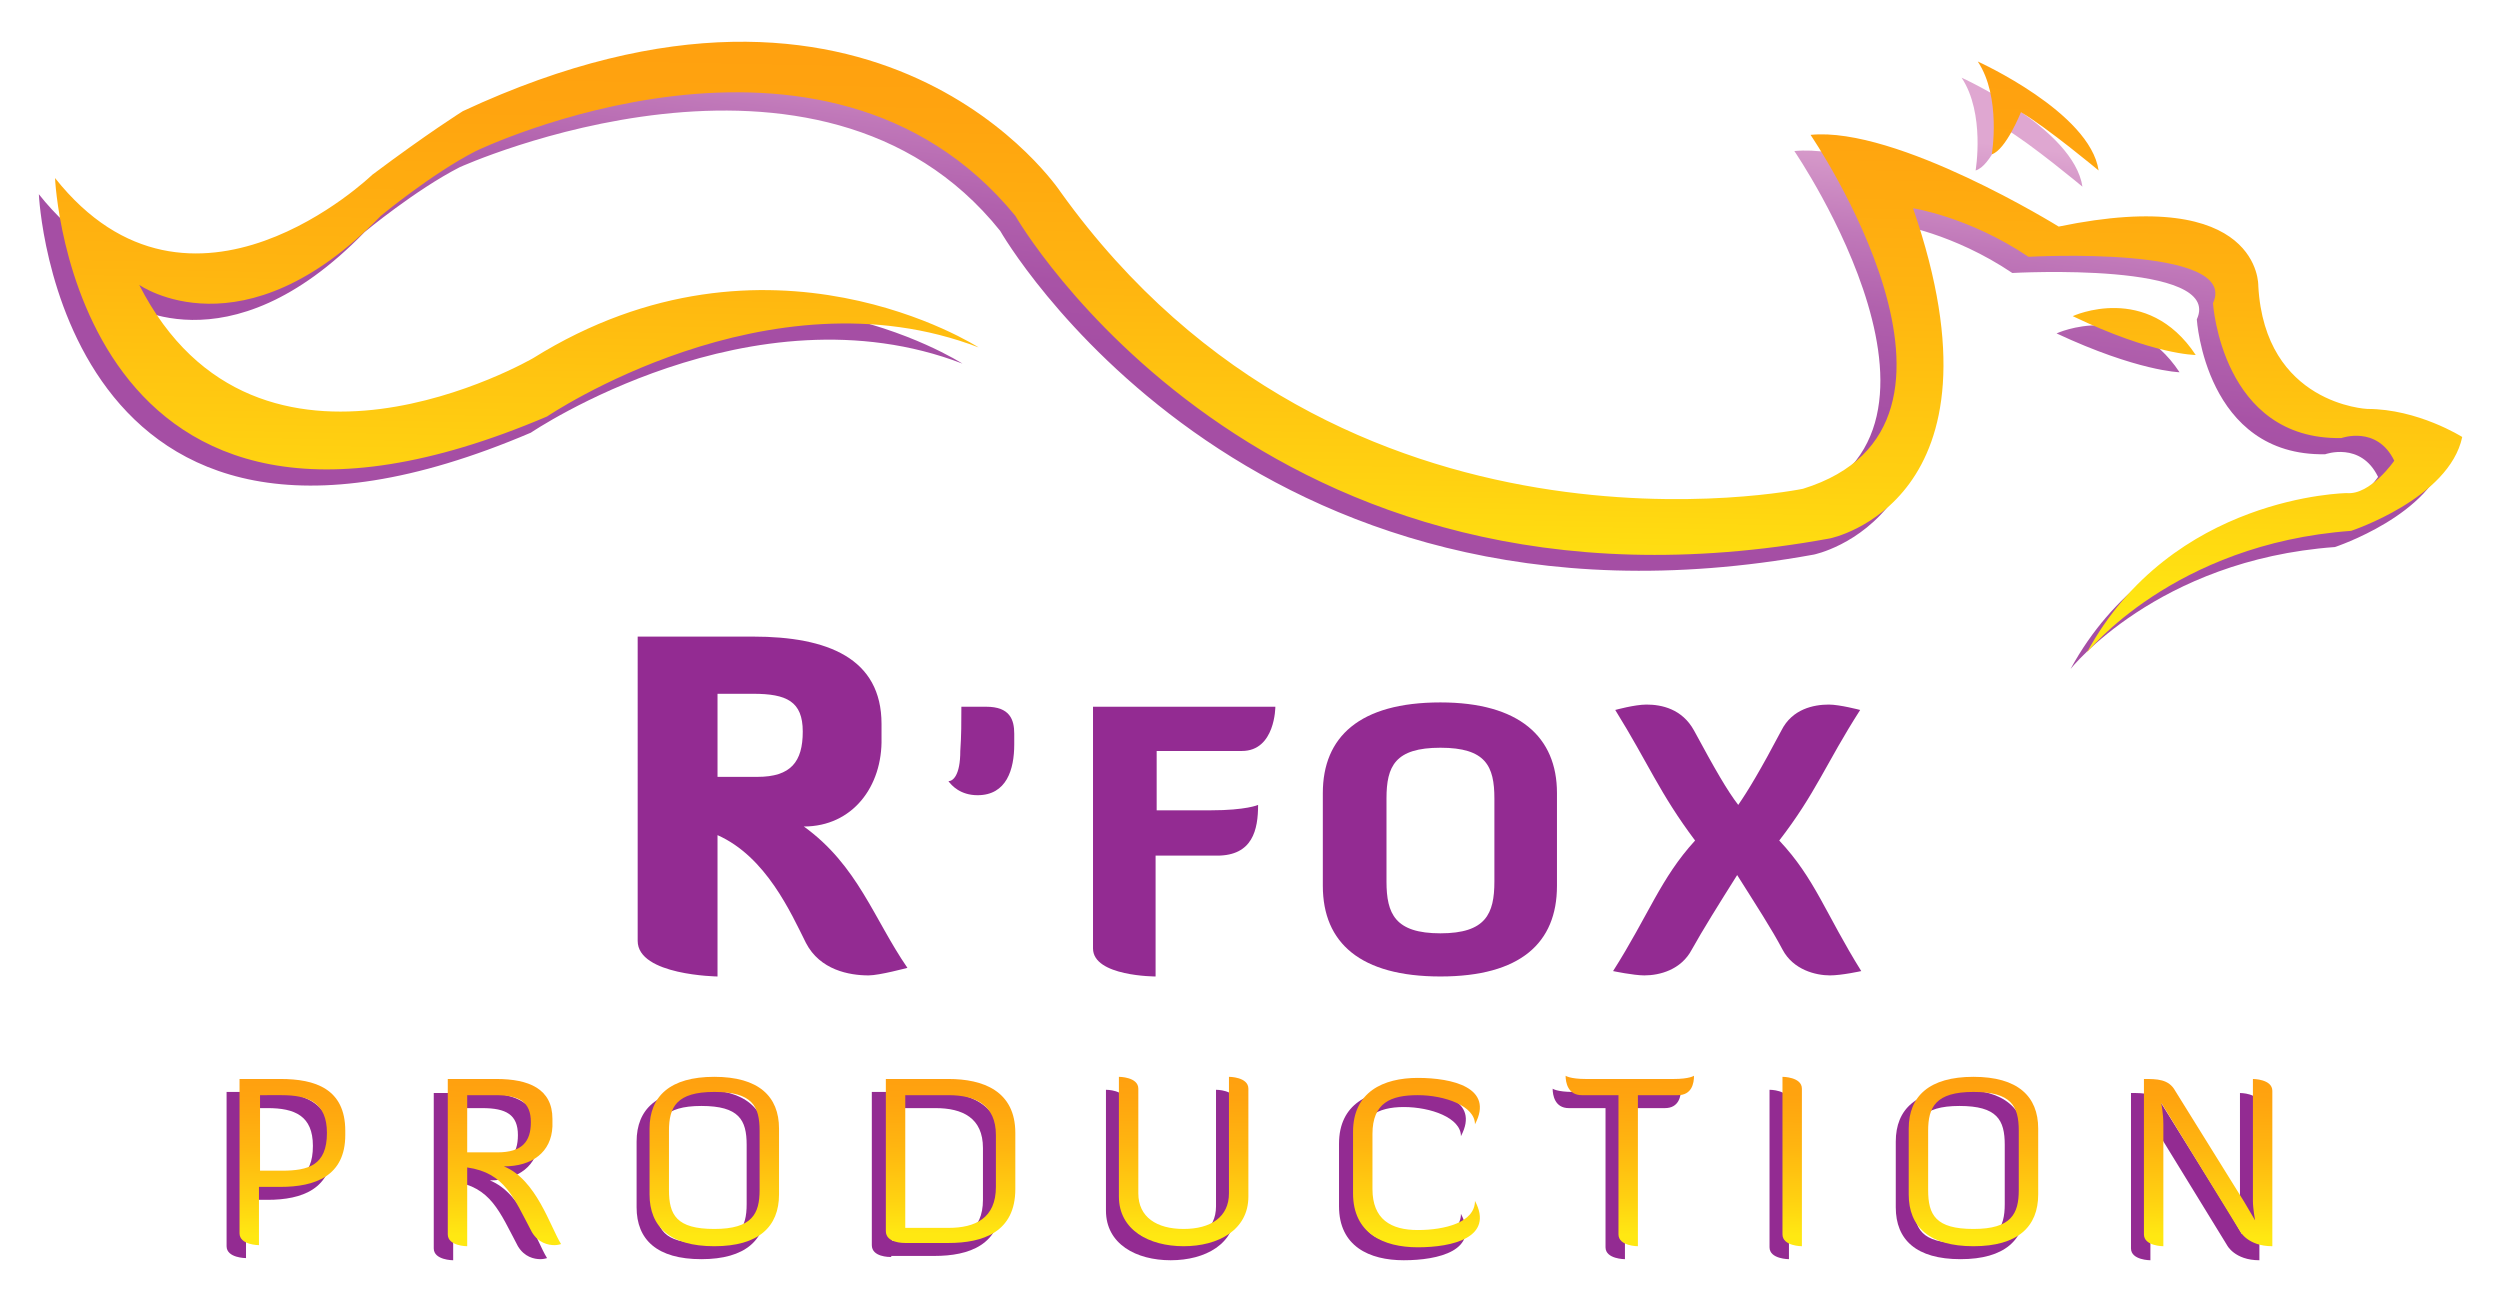<?xml version="1.0" encoding="utf-8"?><!--Generator: Adobe Illustrator 26.2.1, SVG Export Plug-In . SVG Version: 6.00 Build 0)--><svg version="1.1" xmlns="http://www.w3.org/2000/svg" xmlns:xlink="http://www.w3.org/1999/xlink" x="0px" y="0px" viewBox="0 0 231.7 120.6" enable-background="new 0 0 231.7 120.6" xml:space="preserve"><g><path fill="#932B92" d="M74.5,76.6c5,3.6,6.5,8.6,9.6,13.1c0,0-2.6,0.7-3.6,0.7c-1.8,0-4.5-0.5-5.8-3c-1.4-2.8-3.7-8-8.2-10v13.1
		c0,0-7.4-0.1-7.4-3.3V59h10.7c6.9,0,11.9,2,11.9,8.1v1.3C81.8,72.9,79,76.6,74.5,76.6z M66.5,64.2V72h3.7c3.1,0,4.2-1.4,4.2-4.2
		c0-2.8-1.5-3.5-4.6-3.5H66.5z"/><path fill="#932B92" d="M89.1,65.5h2.3c2.2,0,2.6,1.2,2.6,2.5v1c0,2.3-0.7,4.7-3.4,4.7c-1.6,0-2.4-0.9-2.7-1.3
		c0.4,0,1.1-0.5,1.1-2.8C89.1,68.2,89.1,66.9,89.1,65.5z"/><path fill="#932B92" d="M107.1,79.3v11.2c0,0-5.8,0-5.8-2.6V65.5h16.9c0,0,0,4.1-3.1,4.1h-7.9v5.5h5c3.3,0,4.4-0.5,4.4-0.5
		c0,2.3-0.5,4.7-3.8,4.7H107.1z"/><path fill="#932B92" d="M144.3,82.1c0,5.3-3.4,8.4-10.8,8.4c-7.4,0-10.9-3.1-10.9-8.4v-8.6c0-5.2,3.4-8.4,10.9-8.4
		c7.3,0,10.8,3.2,10.8,8.4V82.1z M138.5,74c0-3-0.8-4.7-5-4.7c-4.2,0-5,1.7-5,4.7v7.7c0,3,0.8,4.8,5,4.8c4.2,0,5-1.8,5-4.8V74z"/><path fill="#932B92" d="M156.8,88c-1,1.9-3,2.4-4.4,2.4c-1,0-2.9-0.4-2.9-0.4c3.3-5.2,4.4-8.6,7.6-12.1c-3.3-4.4-4.3-7.1-7.4-12.1
		c0,0,1.8-0.5,2.9-0.5c1.4,0,3.3,0.4,4.4,2.4c2,3.7,3.1,5.6,4.1,6.9c0.9-1.3,2.1-3.3,4-6.9c1-2,3-2.4,4.4-2.4c1,0,2.9,0.5,2.9,0.5
		c-3.2,5-4.1,7.7-7.5,12.1c3.3,3.5,4.3,6.8,7.6,12.1c0,0-1.8,0.4-2.9,0.4c-1.3,0-3.4-0.5-4.4-2.4c-1-1.9-2.5-4.2-4.2-6.9
		C159.3,83.8,157.8,86.2,156.8,88z"/></g><g><path fill="#932B92" d="M21,101.2h3.8c3.2,0,6,0.9,6,4.8v0.4c0,3.8-2.8,4.8-6,4.8h-2v5.4c0,0-1.8,0-1.8-1.1V101.2z M22.8,102.7v7h2
		c2.5,0,4.2-0.5,4.2-3.5c0-2.8-1.7-3.5-4.2-3.5H22.8z"/><path fill="#932B92" d="M45.4,109.4c3,1.2,4.3,5.6,5.3,7.2c0,0-0.3,0.1-0.6,0.1c-0.6,0-1.5-0.2-2.1-1.2c-1.7-3.2-2.5-5.5-6-6v7.3
		c0,0-1.8,0-1.8-1.1v-14.4h4.5c3,0,5.2,0.9,5.2,3.7v0.7C49.9,108,48,109.4,45.4,109.4z M42.1,102.7v5.3h2.8c2.3,0,3.1-1,3.1-2.8
		c0-1.9-1.1-2.5-3.3-2.5H42.1z"/><path fill="#932B92" d="M71,111.9c0,3-1.9,4.8-6,4.8c-4.1,0-6-1.8-6-4.8v-6.1c0-3,1.9-4.8,6-4.8c4.1,0,6,1.8,6,4.8V111.9z
		 M69.2,106.1c0-2.3-0.7-3.6-4.2-3.6c-3.5,0-4.2,1.4-4.2,3.6v5.5c0,2.3,0.7,3.6,4.2,3.6c3.5,0,4.2-1.4,4.2-3.6V106.1z"/><path fill="#932B92" d="M82.6,116.5c-0.2,0-1.8,0-1.8-1.1v-14.2h5.8c3.2,0,6.2,1.1,6.2,5v5.2c0,4-3,5-6.2,5H82.6z M82.7,102.7V115
		h4c2.5,0,4.4-0.9,4.4-3.8v-4.8c0-2.8-1.9-3.7-4.4-3.7H82.7z"/><path fill="#932B92" d="M114.5,112.2c0,3.1-2.8,4.6-6,4.6s-6-1.5-6-4.6V101c0,0,1.8,0,1.8,1.1v9.7c0,2.2,1.7,3.3,4.2,3.3
		c2.5,0,4.2-1.1,4.2-3.3V101c0,0,1.8,0,1.8,1.1V112.2z"/><path fill="#932B92" d="M125.9,106.3v5.1c0,2.8,1.7,3.8,4.2,3.8c2.5,0,5.3-0.7,5.3-2.7c1.8,3.4-2.1,4.3-5.3,4.3c-3.2,0-6-1.3-6-5
		V106c0-3.7,2.8-5,6-5c3.2,0,7.1,0.9,5.3,4.3c0-1.7-2.8-2.7-5.3-2.7C127.7,102.6,125.9,103.5,125.9,106.3z"/><path fill="#932B92" d="M150.6,102.7v14c0,0-1.8,0-1.8-1.1v-12.9h-3.4c-1.3,0-1.5-1.2-1.5-1.8c0,0,0.4,0.3,1.9,0.3h8.1
		c1.5,0,1.9-0.3,1.9-0.3c0,0.7-0.2,1.8-1.5,1.8H150.6z"/><path fill="#932B92" d="M164,101c0,0,1.8,0,1.8,1.1v14.6c0,0-1.8,0-1.8-1.1V101z"/><path fill="#932B92" d="M187.7,111.9c0,3-1.9,4.8-6,4.8c-4.1,0-6-1.8-6-4.8v-6.1c0-3,1.9-4.8,6-4.8c4.1,0,6,1.8,6,4.8V111.9z
		 M185.8,106.1c0-2.3-0.7-3.6-4.2-3.6c-3.5,0-4.2,1.4-4.2,3.6v5.5c0,2.3,0.7,3.6,4.2,3.6c3.5,0,4.2-1.4,4.2-3.6V106.1z"/><path fill="#932B92" d="M206.8,112.7l1,1.7c0,0-0.2-1.1-0.2-1.8v-11.3c0,0,1.8,0,1.8,1.1v14.4c-2.3,0-3-1.4-3-1.4l-7.3-11.9
		c0,0,0.2,1,0.2,2v11.3c0,0-1.8,0-1.8-1.1v-14.4c1.2,0,2.3,0,2.9,1.1L206.8,112.7z"/></g><g><linearGradient id="SVGID_1_" gradientUnits="userSpaceOnUse" x1="26.943" y1="114.582" x2="27.251" y2="98.847"><stop offset="0" style="stop-color:#FFE812"/><stop offset="0.21" style="stop-color:#FFD111"/><stop offset="0.522" style="stop-color:#FFB510"/><stop offset="0.796" style="stop-color:#FFA40F"/><stop offset="1" style="stop-color:#FF9E0F"/></linearGradient><path fill="url(#SVGID_1_)" d="M22.2,100h3.8c3.2,0,6,0.9,6,4.8v0.4c0,3.8-2.8,4.8-6,4.8h-2v5.4c0,0-1.8,0-1.8-1.1V100z
		 M24.1,101.5v7h2c2.5,0,4.2-0.5,4.2-3.5c0-2.8-1.7-3.5-4.2-3.5H24.1z"/><linearGradient id="SVGID_00000027566510983740035010000009327006437333614211_" gradientUnits="userSpaceOnUse" x1="46.608" y1="114.589" x2="46.916" y2="98.842"><stop offset="0" style="stop-color:#FFE812"/><stop offset="0.21" style="stop-color:#FFD111"/><stop offset="0.522" style="stop-color:#FFB510"/><stop offset="0.796" style="stop-color:#FFA40F"/><stop offset="1" style="stop-color:#FF9E0F"/></linearGradient><path fill="url(#SVGID_00000027566510983740035010000009327006437333614211_)" d="M46.7,108.1c3,1.2,4.3,5.6,5.3,7.2
		c0,0-0.3,0.1-0.6,0.1c-0.6,0-1.5-0.2-2.1-1.2c-1.7-3.2-2.5-5.5-6-6v7.3c0,0-1.8,0-1.8-1.1V100H46c3,0,5.2,0.9,5.2,3.7v0.7
		C51.1,106.8,49.3,108.1,46.7,108.1z M43.3,101.5v5.3h2.8c2.3,0,3.1-1,3.1-2.8c0-1.9-1.1-2.5-3.3-2.5H43.3z"/><linearGradient id="SVGID_00000061434710762805435070000016560828033886904969_" gradientUnits="userSpaceOnUse" x1="66.086" y1="114.552" x2="66.4" y2="98.547"><stop offset="0" style="stop-color:#FFE812"/><stop offset="0.21" style="stop-color:#FFD111"/><stop offset="0.522" style="stop-color:#FFB510"/><stop offset="0.796" style="stop-color:#FFA40F"/><stop offset="1" style="stop-color:#FF9E0F"/></linearGradient><path fill="url(#SVGID_00000061434710762805435070000016560828033886904969_)" d="M72.2,110.7c0,3-1.9,4.8-6,4.8
		c-4.1,0-6-1.8-6-4.8v-6.1c0-3,1.9-4.8,6-4.8c4.1,0,6,1.8,6,4.8V110.7z M70.4,104.8c0-2.3-0.7-3.6-4.2-3.6c-3.5,0-4.2,1.4-4.2,3.6
		v5.5c0,2.3,0.7,3.6,4.2,3.6c3.5,0,4.2-1.4,4.2-3.6V104.8z"/><linearGradient id="SVGID_00000084521168081157861220000002856764100498840205_" gradientUnits="userSpaceOnUse" x1="87.898" y1="114.397" x2="88.203" y2="98.845"><stop offset="0" style="stop-color:#FFE812"/><stop offset="0.21" style="stop-color:#FFD111"/><stop offset="0.522" style="stop-color:#FFB510"/><stop offset="0.796" style="stop-color:#FFA40F"/><stop offset="1" style="stop-color:#FF9E0F"/></linearGradient><path fill="url(#SVGID_00000084521168081157861220000002856764100498840205_)" d="M83.9,115.2c-0.2,0-1.8,0-1.8-1.1V100h5.8
		c3.2,0,6.2,1.1,6.2,5v5.2c0,4-3,5-6.2,5H83.9z M83.9,101.5v12.3h4c2.5,0,4.4-0.9,4.4-3.8v-4.8c0-2.8-1.9-3.7-4.4-3.7H83.9z"/><linearGradient id="SVGID_00000086650716359043897130000005641676777258537377_" gradientUnits="userSpaceOnUse" x1="109.539" y1="114.549" x2="109.854" y2="98.508"><stop offset="0" style="stop-color:#FFE812"/><stop offset="0.21" style="stop-color:#FFD111"/><stop offset="0.522" style="stop-color:#FFB510"/><stop offset="0.796" style="stop-color:#FFA40F"/><stop offset="1" style="stop-color:#FF9E0F"/></linearGradient><path fill="url(#SVGID_00000086650716359043897130000005641676777258537377_)" d="M115.7,110.9c0,3.1-2.8,4.6-6,4.6s-6-1.5-6-4.6
		V99.8c0,0,1.8,0,1.8,1.1v9.7c0,2.2,1.7,3.3,4.2,3.3c2.5,0,4.2-1.1,4.2-3.3V99.8c0,0,1.8,0,1.8,1.1V110.9z"/><linearGradient id="SVGID_00000013164038942115741570000002622636319459759504_" gradientUnits="userSpaceOnUse" x1="131.119" y1="114.549" x2="131.433" y2="98.544"><stop offset="0" style="stop-color:#FFE812"/><stop offset="0.21" style="stop-color:#FFD111"/><stop offset="0.522" style="stop-color:#FFB510"/><stop offset="0.796" style="stop-color:#FFA40F"/><stop offset="1" style="stop-color:#FF9E0F"/></linearGradient><path fill="url(#SVGID_00000013164038942115741570000002622636319459759504_)" d="M127.2,105.1v5.1c0,2.8,1.7,3.8,4.2,3.8
		s5.3-0.7,5.3-2.7c1.8,3.4-2.1,4.3-5.3,4.3c-3.2,0-6-1.3-6-5v-5.7c0-3.7,2.8-5,6-5c3.2,0,7.1,0.9,5.3,4.3c0-1.7-2.8-2.7-5.3-2.7
		S127.2,102.2,127.2,105.1z"/><linearGradient id="SVGID_00000055684984574575901440000013619079555805167753_" gradientUnits="userSpaceOnUse" x1="150.666" y1="114.479" x2="150.982" y2="98.355"><stop offset="0" style="stop-color:#FFE812"/><stop offset="0.21" style="stop-color:#FFD111"/><stop offset="0.522" style="stop-color:#FFB510"/><stop offset="0.796" style="stop-color:#FFA40F"/><stop offset="1" style="stop-color:#FF9E0F"/></linearGradient><path fill="url(#SVGID_00000055684984574575901440000013619079555805167753_)" d="M151.8,101.5v14c0,0-1.8,0-1.8-1.1v-12.9h-3.4
		c-1.3,0-1.5-1.2-1.5-1.8c0,0,0.4,0.3,1.9,0.3h8.1c1.5,0,1.9-0.3,1.9-0.3c0,0.7-0.2,1.8-1.5,1.8H151.8z"/><linearGradient id="SVGID_00000105411986606164206730000011220229067370963126_" gradientUnits="userSpaceOnUse" x1="166" y1="114.496" x2="166.312" y2="98.621"><stop offset="0" style="stop-color:#FFE812"/><stop offset="0.21" style="stop-color:#FFD111"/><stop offset="0.522" style="stop-color:#FFB510"/><stop offset="0.796" style="stop-color:#FFA40F"/><stop offset="1" style="stop-color:#FF9E0F"/></linearGradient><path fill="url(#SVGID_00000105411986606164206730000011220229067370963126_)" d="M165.2,99.8c0,0,1.8,0,1.8,1.1v14.6
		c0,0-1.8,0-1.8-1.1V99.8z"/><linearGradient id="SVGID_00000109003562957089237980000009411597560722158495_" gradientUnits="userSpaceOnUse" x1="182.76" y1="114.552" x2="183.074" y2="98.547"><stop offset="0" style="stop-color:#FFE812"/><stop offset="0.21" style="stop-color:#FFD111"/><stop offset="0.522" style="stop-color:#FFB510"/><stop offset="0.796" style="stop-color:#FFA40F"/><stop offset="1" style="stop-color:#FF9E0F"/></linearGradient><path fill="url(#SVGID_00000109003562957089237980000009411597560722158495_)" d="M188.9,110.7c0,3-1.9,4.8-6,4.8
		c-4.1,0-6-1.8-6-4.8v-6.1c0-3,1.9-4.8,6-4.8c4.1,0,6,1.8,6,4.8V110.7z M187.1,104.8c0-2.3-0.7-3.6-4.2-3.6c-3.5,0-4.2,1.4-4.2,3.6
		v5.5c0,2.3,0.7,3.6,4.2,3.6c3.5,0,4.2-1.4,4.2-3.6V104.8z"/><linearGradient id="SVGID_00000034772231284809439870000012559902216510754440_" gradientUnits="userSpaceOnUse" x1="204.565" y1="114.597" x2="204.876" y2="98.741"><stop offset="0" style="stop-color:#FFE812"/><stop offset="0.21" style="stop-color:#FFD111"/><stop offset="0.522" style="stop-color:#FFB510"/><stop offset="0.796" style="stop-color:#FFA40F"/><stop offset="1" style="stop-color:#FF9E0F"/></linearGradient><path fill="url(#SVGID_00000034772231284809439870000012559902216510754440_)" d="M208,111.4l1,1.7c0,0-0.2-1.1-0.2-1.8V100
		c0,0,1.8,0,1.8,1.1v14.4c-2.3,0-3-1.4-3-1.4l-7.3-11.9c0,0,0.2,1,0.2,2v11.3c0,0-1.8,0-1.8-1.1V100c1.2,0,2.3,0,2.9,1.1L208,111.4z
		"/></g><linearGradient id="SVGID_00000093168559017806675620000005591705514348226445_" gradientUnits="userSpaceOnUse" x1="117.917" y1="5.597" x2="112.273" y2="54.278"><stop offset="0" style="stop-color:#DFA7D1"/><stop offset="5.720614e-02" style="stop-color:#D598C9"/><stop offset="0.198" style="stop-color:#C078B9"/><stop offset="0.334" style="stop-color:#B161AD"/><stop offset="0.462" style="stop-color:#A853A6"/><stop offset="0.573" style="stop-color:#A54EA4"/></linearGradient><path fill="url(#SVGID_00000093168559017806675620000005591705514348226445_)" d="M216,47.2c2.2,0.2,4.4-3,4.4-3
	c-1.6-3.3-4.9-2.1-4.9-2.1c-11.1,0.2-11.9-12.5-11.9-12.5c2.5-5.4-17.1-4.3-17.1-4.3c-5.5-3.7-10.7-4.5-10.7-4.5
	c9.4,27.2-7.7,30.6-7.7,30.6C115.3,61,92.7,21.4,92.7,21.4c-16.8-21-50.1-5.9-50.1-5.9c-4.1,2.1-8.8,6-8.8,6
	C21,34.7,11.4,27.9,11.4,27.9c11,21.6,36.5,6.8,36.5,6.8c21.8-13.6,41.3-1,41.3-1c-19.5-7.5-40,6.4-40,6.4C5.4,58.8,3.6,18,3.6,18
	C16.2,33.9,33,17.7,33,17.7c5.2-3.9,8.4-5.9,8.4-5.9c38.4-18.2,55.4,7.5,55.4,7.5c26.1,36.4,68.8,27.5,68.8,27.5
	c19.1-5.9,0.7-32.8,0.7-32.8c8-0.8,23,8.5,23,8.5c18.8-3.9,18.5,5.5,18.5,5.5c0.6,11,10.1,11.4,10.1,11.4c4.7,0,8.8,2.6,8.8,2.6
	c-1.2,5.7-10.3,8.7-10.3,8.7c-16.5,1.2-24.5,11.3-24.5,11.3C199.8,47.5,216,47.2,216,47.2z M202,34.5c-4.5-6.8-11.4-3.6-11.4-3.6
	C198.1,34.4,202,34.5,202,34.5z M185.8,11.9c2.4,1.4,7.2,5.4,7.2,5.4c-0.8-5.4-11.2-10.1-11.2-10.1c2.2,3.3,1.3,8.6,1.3,8.6
	C184.5,15.4,185.8,11.9,185.8,11.9z"/><linearGradient id="SVGID_00000068672444497141146290000005004800261541358472_" gradientUnits="userSpaceOnUse" x1="116.03" y1="55.552" x2="117.113" y2="0.294"><stop offset="0" style="stop-color:#FFE812"/><stop offset="0.21" style="stop-color:#FFD111"/><stop offset="0.522" style="stop-color:#FFB510"/><stop offset="0.796" style="stop-color:#FFA40F"/><stop offset="1" style="stop-color:#FF9E0F"/></linearGradient><path fill="url(#SVGID_00000068672444497141146290000005004800261541358472_)" d="M217.5,45.7c2.2,0.2,4.4-3,4.4-3
	c-1.6-3.3-4.9-2.1-4.9-2.1c-11.1,0.2-11.9-12.5-11.9-12.5c2.5-5.4-17.1-4.3-17.1-4.3c-5.5-3.7-10.7-4.5-10.7-4.5
	c9.4,27.2-7.7,30.6-7.7,30.6c-52.8,9.7-75.5-29.9-75.5-29.9C76.4-1.6,44.1,14,44.1,14c-4.1,2.1-8.8,6-8.8,6
	c-12.8,13.2-22.4,6.4-22.4,6.4c11,21.6,36.5,6.8,36.5,6.8c21.8-13.6,41.3-1,41.3-1c-19.5-7.5-40,6.4-40,6.4
	C6.8,57.3,5.1,16.5,5.1,16.5c12.6,15.9,29.4-0.3,29.4-0.3c5.2-3.9,8.4-5.9,8.4-5.9c38.6-18,55.4,7.5,55.4,7.5
	c26.1,36.4,68.8,27.5,68.8,27.5c19.1-5.9,0.7-32.8,0.7-32.8c8-0.8,23,8.5,23,8.5c18.8-3.9,18.5,5.5,18.5,5.5
	c0.6,11,10.1,11.4,10.1,11.4c4.7,0,8.8,2.6,8.8,2.6c-1.2,5.7-10.3,8.7-10.3,8.7c-16.5,1.2-24.5,11.3-24.5,11.3
	C201.3,45.9,217.5,45.7,217.5,45.7z M203.5,32.9c-4.5-6.8-11.4-3.6-11.4-3.6C199.6,32.9,203.5,32.9,203.5,32.9z M187.3,10.4
	c2.4,1.4,7.2,5.4,7.2,5.4c-0.8-5.4-11.2-10.1-11.2-10.1c2.2,3.3,1.3,8.6,1.3,8.6C185.9,13.9,187.3,10.4,187.3,10.4z"/></svg>